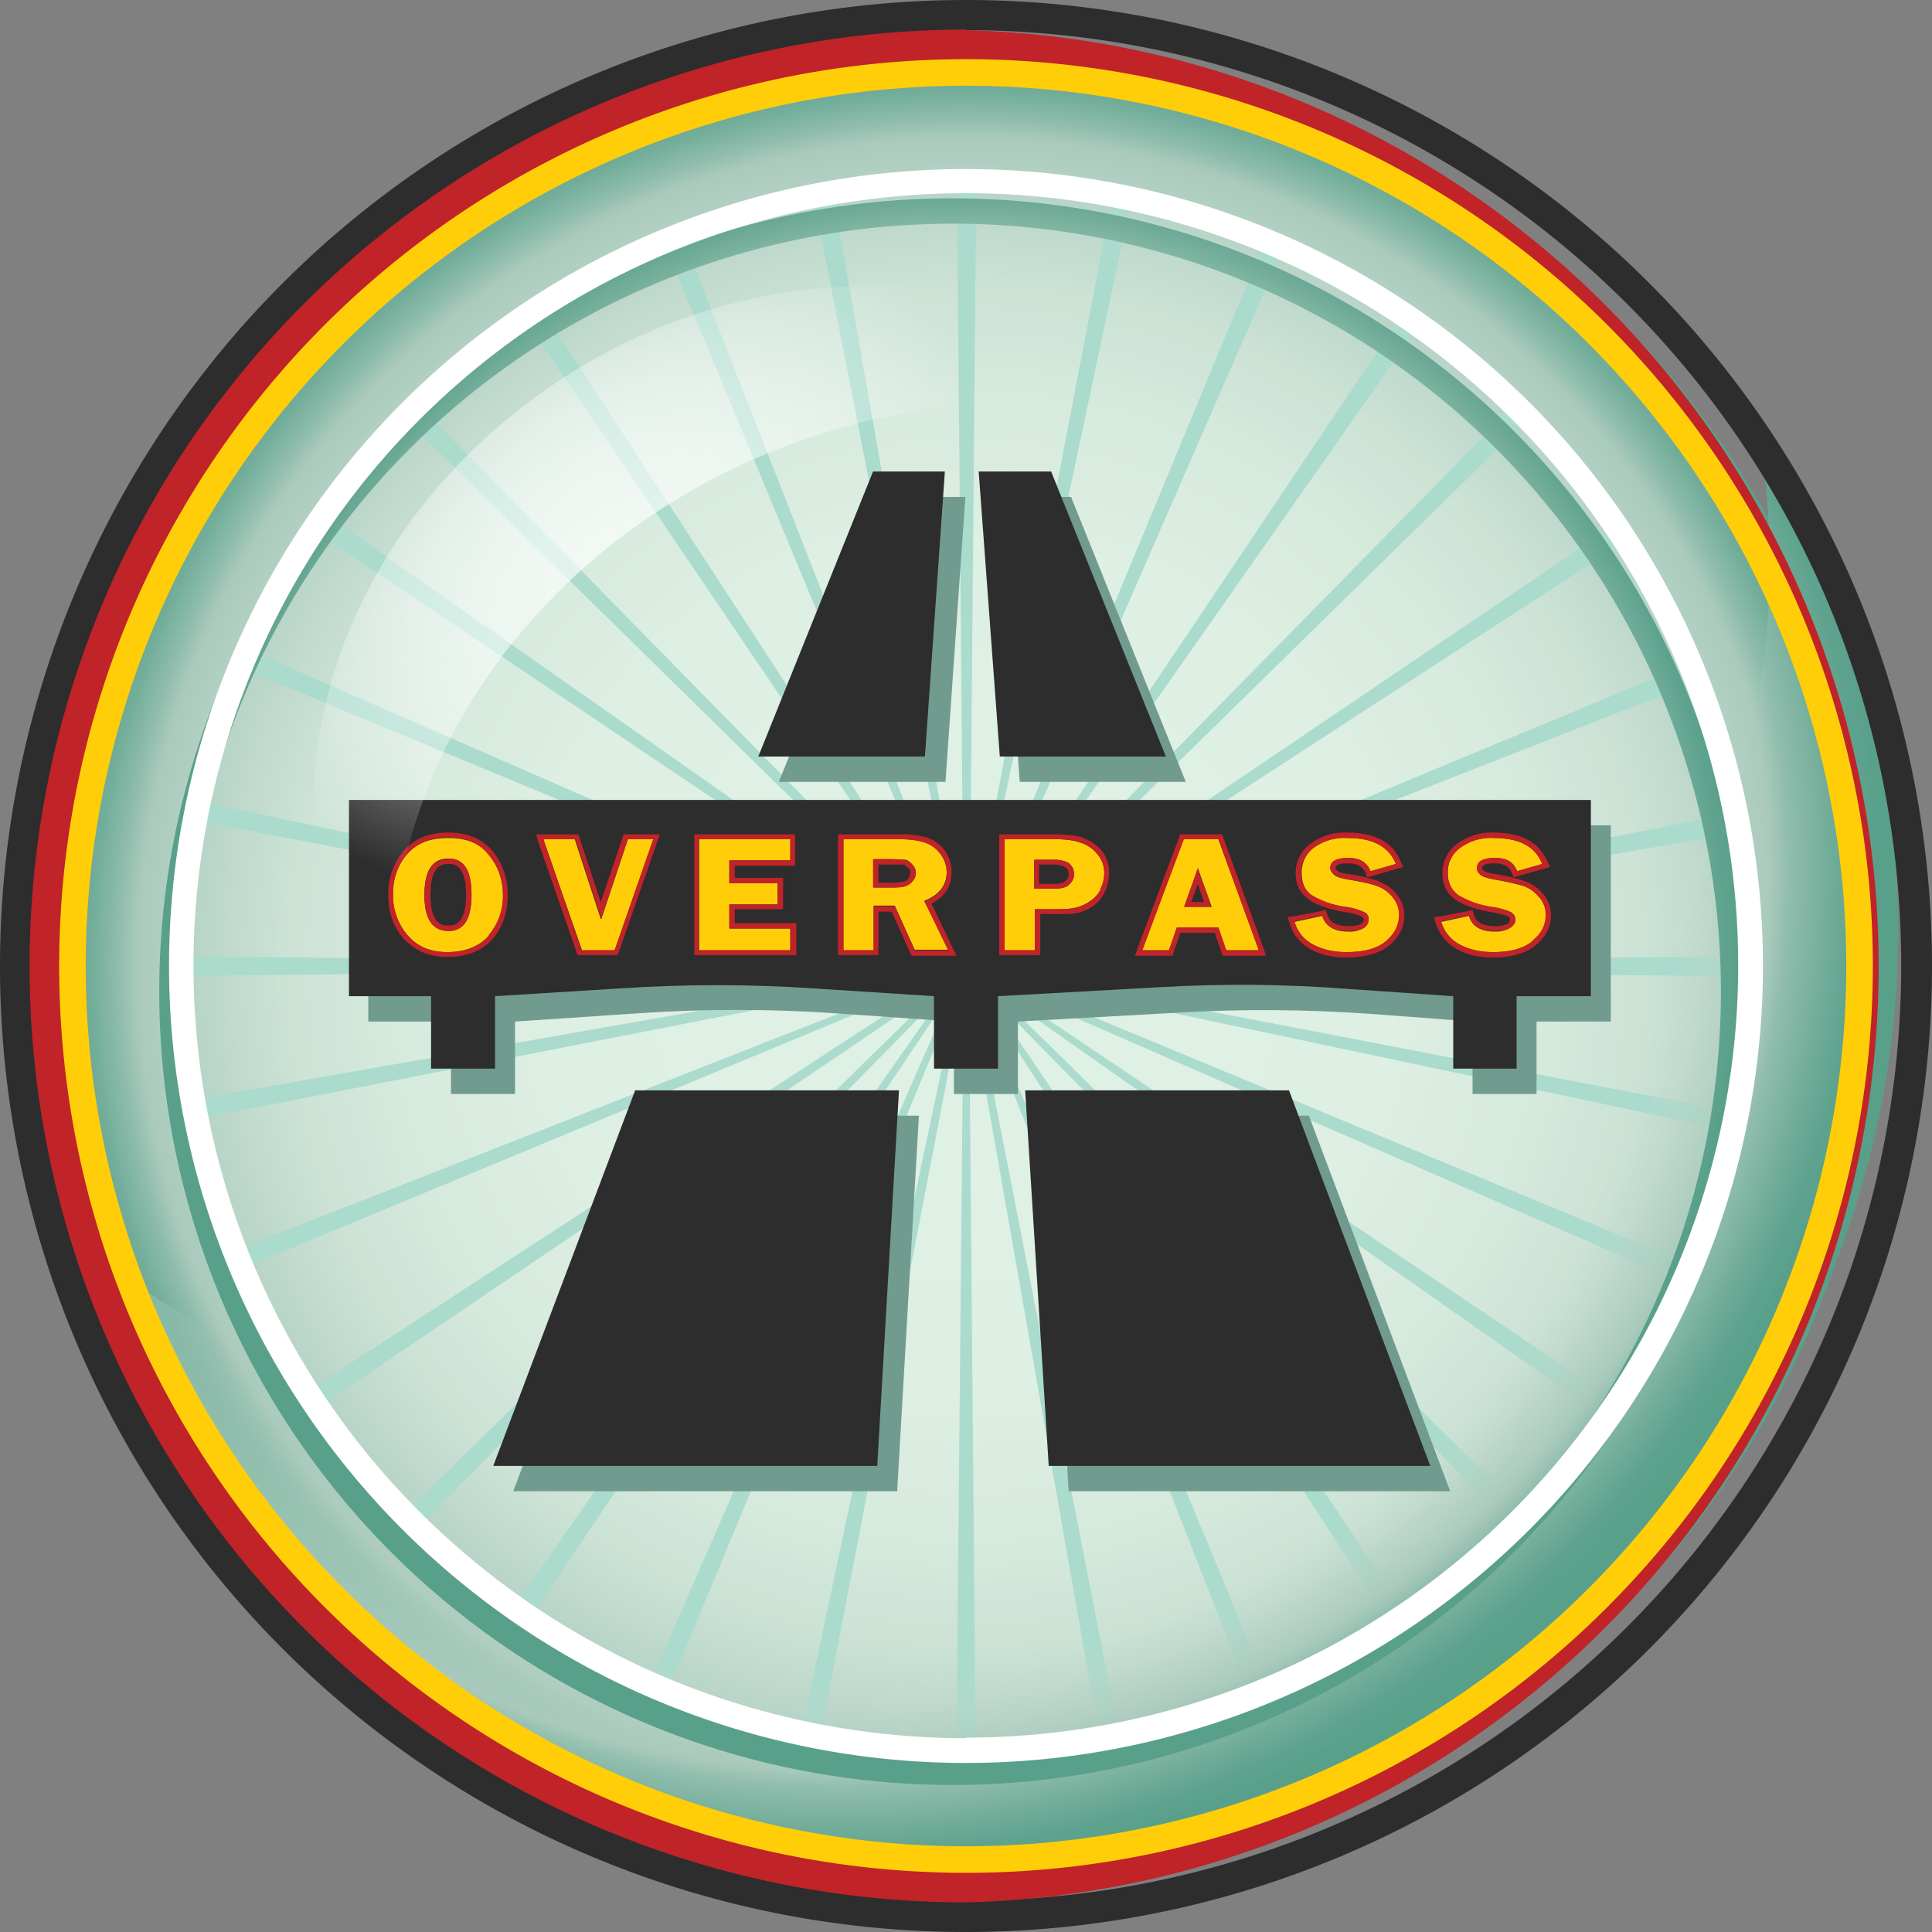 <svg xmlns="http://www.w3.org/2000/svg" fill="none" viewBox="0 0 32 32"><rect x="0" y="0" width="32" height="32" fill="#808080" stroke="none"/><g clip-path="url(#a)"><path fill="url(#b)" d="M16 31.22A15.22 15.22 0 1 0 16 .78a15.22 15.22 0 0 0 0 30.44Z"/><path fill="#AADBCD" d="m29.02 15.84-12.53.11 12.34-2.17-.06-.32-12.34 2.41 11.7-4.59-.12-.3L16.4 15.8l10.54-6.85-.18-.27-10.4 7.04 8.97-8.8-.23-.23-8.78 8.94 7.2-10.26-.28-.18-7.01 10.43 5.03-11.52-.3-.13-4.82 11.62 2.6-12.3-.31-.07-2.37 12.34.11-12.57h-.32l.11 12.53-2.17-12.34-.32.06 2.41 12.34-4.59-11.7-.3.12L15.8 15.6 8.94 5.07l-.27.18 7.04 10.4-8.8-8.97-.23.23 8.94 8.78-10.26-7.2-.18.28 10.43 7.01-11.52-5.03-.13.3 11.62 4.82-12.3-2.6-.07.31 12.34 2.38-12.57-.12v.32l12.53-.11-12.34 2.17.06.32 12.34-2.41-11.7 4.59.12.3L15.6 16.2 5.07 23.06l.18.27 10.4-7.04-8.97 8.8.23.23 8.78-8.94-7.2 10.26.28.18 7.01-10.42-5.03 11.51.3.13 4.82-11.62-2.6 12.3.31.07 2.38-12.34-.12 12.57h.32l-.11-12.53 2.17 12.34.32-.06-2.41-12.34 4.59 11.7.3-.12L16.2 16.4l6.85 10.54.27-.18-7.04-10.4 8.8 8.97.23-.23-8.94-8.78 10.26 7.2.18-.28-10.43-7.01 11.52 5.03.13-.3-11.62-4.82 12.3 2.6.07-.31-12.34-2.37 12.57.11v-.32Z"/><path fill="url(#c)" fill-rule="evenodd" d="M29.17 7.4c.09.63.14 1.27.14 1.92 0 8.3-7.54 15.04-16.83 15.04-3.9 0-7.47-1.18-10.33-3.16A15.22 15.22 0 1 0 29.17 7.4Z" clip-rule="evenodd"/><path fill="#729B8F" d="M15.98 8.23H14.8l-1.9 4.72h2.76l.33-4.72ZM8.5 24.7h6.36l.36-6.22h-4.37L8.5 24.7ZM19.64 12.95l-1.9-4.72h-1.19l.34 4.72h2.75ZM17.31 18.48l.39 6.22h6.32l-2.34-6.22h-4.37ZM6.1 13.67v3.25h1.37v1.2h1.06v-1.2l2.09-.14c1.05-.07 2.12-.07 3.17 0l2.01.14v1.2h1.06v-1.2l2.7-.15c1.03-.06 2.07-.05 3.1.02l1.73.13v1.2h1.06v-1.2h1.23v-3.25H6.1Z"/><path fill="#2D2D2D" fill-rule="evenodd" d="m16.98 18.06.39 6.22h6.32l-2.34-6.22h-4.37Zm-8.8 6.22h6.35l.36-6.22h-4.37l-2.35 6.22Zm-2.4-11.03v3.25h1.36v1.2H8.2v-1.2l2.09-.13c1.05-.07 2.12-.07 3.17 0l2.01.13v1.2h1.06v-1.2l2.7-.15c1.03-.06 2.07-.05 3.1.03l1.74.12v1.2h1.05v-1.2h1.23v-3.25H5.77Zm13.53-.72-1.9-4.72h-1.2l.35 4.72h2.75Zm-3.66-4.72h-1.19l-1.9 4.72h2.76l.33-4.72Z" clip-rule="evenodd"/><path fill="#2D2D2D" fill-rule="evenodd" d="M16 0a16 16 0 1 0 0 32 16 16 0 0 0 0-32Zm0 31.5A15.49 15.49 0 1 1 16 .5a15.49 15.49 0 0 1 0 30.98Z" clip-rule="evenodd"/><path fill="url(#d)" fill-rule="evenodd" d="M16.14 3.29a13.14 13.14 0 1 0 0 26.27 13.14 13.14 0 0 0 0-26.27Zm0 25.85a12.72 12.72 0 1 1 0-25.43 12.72 12.72 0 0 1 0 25.43Z" clip-rule="evenodd"/><path fill="#fff" fill-rule="evenodd" d="M16 2.8a13.2 13.2 0 1 0 0 26.4 13.2 13.2 0 0 0 0-26.4Zm0 25.99A12.79 12.79 0 1 1 16 3.2a12.79 12.79 0 0 1 0 25.58Z" clip-rule="evenodd"/><path fill="#FFCE09" fill-rule="evenodd" d="M16 .94a15.06 15.06 0 1 0 0 30.12A15.06 15.06 0 0 0 16 .94Zm0 29.64a14.58 14.58 0 1 1 0-29.16 14.58 14.58 0 0 1 0 29.16Z" clip-rule="evenodd"/><path fill="#C02328" fill-rule="evenodd" d="M16 .49a15.51 15.51 0 1 0 0 31.02A15.51 15.51 0 0 0 16 .5Zm0 30.53A15.02 15.02 0 1 1 16 .98a15.02 15.02 0 0 1 0 30.04Z" clip-rule="evenodd"/><path fill="#FFCE09" d="M7.43 13.88c-.3 0-.52.08-.68.26a.98.98 0 0 0-.24.68 1 1 0 0 0 .24.67c.16.19.38.28.66.28.3 0 .53-.1.69-.27a1 1 0 0 0 .23-.68c0-.25-.08-.47-.23-.66-.15-.19-.37-.28-.67-.28Zm0 1.54c-.27 0-.4-.2-.4-.6 0-.4.13-.6.4-.6.26 0 .38.2.38.6 0 .4-.13.6-.38.6ZM9.95 15.22l-.43-1.32H9l.64 1.84h.54l.64-1.84h-.42l-.44 1.32ZM11.58 15.74h1.51v-.36h-1.01v-.4h.8v-.35h-.8v-.38h1.01v-.35h-1.51v1.84ZM15.68 14.45a.5.5 0 0 0-.1-.3.53.53 0 0 0-.26-.2c-.1-.03-.25-.05-.42-.05h-.93v1.84h.5V15h.35l.33.73h.55l-.39-.81c.25-.1.37-.26.37-.48Zm-.57.15a.24.24 0 0 1-.12.08.93.93 0 0 1-.22.02h-.3v-.47h.3l.23.01c.04.01.08.04.11.08a.2.2 0 0 1 .06.14c0 .05-.02.1-.06.14ZM17.9 13.96c-.1-.04-.24-.06-.42-.06h-.84v1.84h.5v-.68h.35c.16 0 .27-.01.34-.03a.68.68 0 0 0 .22-.1.5.5 0 0 0 .18-.2.6.6 0 0 0 .06-.26.48.48 0 0 0-.12-.33.62.62 0 0 0-.26-.18Zm-.19.69c-.05.05-.13.07-.26.07h-.32v-.48h.32c.11 0 .2.02.26.06.05.05.08.1.08.18 0 .07-.03.12-.08.17ZM19.6 13.9l-.68 1.84h.44l.14-.38h.68l.13.38h.54l-.67-1.84h-.57Zm.02 1.12.22-.64.23.64h-.45ZM22.82 14.68c-.1-.04-.26-.07-.47-.11-.14-.02-.22-.05-.25-.08a.14.14 0 0 1-.06-.11c0-.11.1-.17.3-.17.18 0 .3.07.36.22l.42-.12c-.12-.3-.38-.43-.8-.43a.86.86 0 0 0-.56.16.51.51 0 0 0-.2.42c0 .16.05.28.16.37.12.08.31.15.58.2a1 1 0 0 1 .3.08c.05.03.07.07.07.12 0 .06-.03.1-.08.14a.46.46 0 0 1-.26.06c-.23 0-.38-.09-.43-.26l-.46.1c.05.16.15.29.3.37.16.09.34.13.56.13.3 0 .51-.06.66-.18a.54.54 0 0 0 .22-.43c0-.1-.04-.2-.1-.29a.59.59 0 0 0-.26-.19ZM25.5 14.87a.58.58 0 0 0-.25-.19c-.1-.03-.26-.07-.48-.11-.13-.02-.21-.05-.25-.08a.14.14 0 0 1-.05-.11c0-.11.1-.17.3-.17.19 0 .3.07.36.22l.42-.12c-.12-.29-.39-.43-.8-.43a.86.86 0 0 0-.57.16.51.51 0 0 0-.2.42c0 .16.06.28.17.37.12.08.3.15.58.2.15.02.24.05.3.08.04.03.07.07.07.12 0 .06-.03.1-.09.14a.46.46 0 0 1-.25.06c-.24 0-.38-.09-.43-.26l-.46.1c.05.16.15.29.3.37.15.09.34.13.56.13.29 0 .5-.06.65-.18a.54.54 0 0 0 .23-.43c0-.1-.04-.2-.1-.29Z"/><path fill="#C02328" d="M7.43 14.23c-.27 0-.4.2-.4.6 0 .39.13.59.4.59.26 0 .38-.2.38-.6 0-.4-.13-.6-.38-.6Zm0 1.1c-.09 0-.3 0-.3-.51s.21-.51.3-.51c.08 0 .29 0 .29.51s-.21.51-.3.51Z"/><path fill="#C02328" d="M7.43 13.79c-.32 0-.57.1-.74.3-.17.2-.26.44-.26.72 0 .3.08.53.25.73.18.2.42.31.73.31s.58-.1.75-.3c.17-.2.25-.44.25-.73 0-.27-.08-.5-.24-.71-.17-.21-.42-.32-.74-.32Zm.67 1.7c-.16.19-.39.28-.69.28-.3 0-.5-.1-.66-.28a1.02 1.02 0 0 1-.24-.68c0-.26.08-.49.24-.67.16-.18.39-.27.68-.27.3 0 .52.1.67.3.15.18.23.4.23.65a1 1 0 0 1-.24.67ZM10.4 13.82h-.07l-.02.06-.36 1.06-.35-1.06-.02-.06h-.7l.03.11.64 1.84.02.05h.66l.02-.05.64-1.84.04-.11h-.54Zm-.23 1.92h-.54L9 13.9h.53l.43 1.32.44-1.32h.42l-.64 1.84ZM12.17 15.3v-.24h.8v-.52h-.8v-.2h1v-.52H11.5v2h1.69v-.53h-1.01Zm.92.44h-1.52V13.9h1.52v.35h-1.01v.38h.8v.35h-.8v.4h1.01v.36ZM15 14.25a1.24 1.24 0 0 0-.24-.02h-.3v.47h.31c.1 0 .18 0 .22-.02a.23.23 0 0 0 .12-.08.21.21 0 0 0 .06-.14.2.2 0 0 0-.06-.14.22.22 0 0 0-.11-.07Zm.05.3a.16.16 0 0 1-.08.05.78.78 0 0 1-.2.02h-.22v-.3h.43l.07.06c.02.02.03.05.03.08l-.03.09Z"/><path fill="#C02328" d="M15.42 14.97c.28-.14.34-.35.34-.52a.6.6 0 0 0-.11-.36.6.6 0 0 0-.3-.22 1.47 1.47 0 0 0-.45-.05h-1.02v2h.67v-.72h.22l.3.67.03.06h.74l-.06-.13-.35-.73Zm-.27.77-.33-.73h-.35v.73h-.5V13.9h.93c.17 0 .31.02.42.06.1.03.19.1.26.19s.1.2.1.3c0 .22-.12.38-.37.48l.4.81h-.56ZM17.93 13.87c-.1-.03-.26-.05-.45-.05h-.93v2h.68v-.68h.27c.15 0 .27 0 .35-.02a.76.76 0 0 0 .25-.11.59.59 0 0 0 .2-.24.7.7 0 0 0 .07-.3.57.57 0 0 0-.13-.39.73.73 0 0 0-.3-.2Zm.3.86a.49.49 0 0 1-.18.2.64.64 0 0 1-.22.1c-.07.02-.18.03-.34.03h-.35v.68h-.5V13.9h.84c.19 0 .33.02.43.06.1.03.18.09.26.18.08.09.12.2.12.33a.6.6 0 0 1-.07.26Z"/><path fill="#C02328" d="M17.45 14.24h-.32v.48h.32c.13 0 .21-.02.26-.07.05-.05.08-.1.08-.17a.22.22 0 0 0-.09-.18.4.4 0 0 0-.25-.06Zm.2.35c-.02.02-.07.05-.2.05h-.24v-.32h.24c.1 0 .16.02.2.05.04.03.05.06.05.11 0 .04-.01.08-.05.11ZM20.26 13.87l-.02-.05h-.7l-.01.05-.69 1.84-.04.12h.62l.02-.06.11-.32h.57l.11.32.02.06h.72l-.04-.12-.67-1.84Zm.05 1.87-.13-.38h-.69l-.13.38h-.44l.69-1.84h.57l.67 1.84h-.54Z"/><path fill="#C02328" d="M19.61 15.02h.45l-.22-.64-.23.64Zm.12-.08.11-.3.1.3h-.2ZM22.85 14.6a2.8 2.8 0 0 0-.5-.12c-.16-.02-.2-.05-.2-.06l-.03-.04c0-.06.07-.08.21-.08.2 0 .26.1.29.16l.02.07.08-.02.42-.12.1-.03-.04-.09c-.13-.32-.43-.48-.88-.48a.94.94 0 0 0-.62.19.6.6 0 0 0-.24.48c0 .19.07.33.21.43.13.1.33.17.62.22a.9.9 0 0 1 .26.07c.03.02.04.03.04.05 0 .01 0 .04-.05.07-.03.02-.09.04-.2.04-.27 0-.33-.11-.36-.2l-.02-.07-.08.02-.46.09-.09.01.03.1c.05.18.17.33.34.43.16.09.37.14.6.14.3 0 .55-.07.71-.2.17-.14.25-.31.25-.5a.53.53 0 0 0-.12-.34.68.68 0 0 0-.3-.22Zm.1.99c-.14.12-.36.18-.65.18-.22 0-.4-.05-.56-.13a.62.62 0 0 1-.3-.38l.46-.1c.05.18.2.26.43.26.12 0 .2-.02.26-.05.05-.04.08-.09.08-.14 0-.05-.02-.1-.07-.12a1 1 0 0 0-.3-.09 1.45 1.45 0 0 1-.58-.2.43.43 0 0 1-.17-.37c0-.16.07-.3.2-.4a.86.86 0 0 1 .57-.17c.41 0 .68.14.8.43l-.42.12c-.06-.15-.18-.22-.37-.22-.2 0-.3.05-.3.17 0 .04.03.08.07.1a.6.6 0 0 0 .24.09c.22.03.38.07.48.11.1.04.18.1.25.19.07.08.1.18.1.28 0 .17-.07.31-.21.43ZM25.57 14.82a.68.68 0 0 0-.3-.22c-.1-.04-.26-.08-.48-.12-.17-.02-.2-.05-.21-.06-.03-.02-.03-.03-.03-.04 0-.06.07-.08.21-.08.2 0 .26.1.28.16l.03.07.08-.02.42-.12.1-.03-.04-.09c-.14-.32-.43-.48-.89-.48a.95.95 0 0 0-.61.19.6.6 0 0 0-.24.48c0 .19.07.33.2.43.14.1.34.17.62.22.18.03.25.06.27.07.03.02.03.03.03.05 0 .01 0 .04-.04.07-.03.02-.1.04-.21.04-.26 0-.33-.11-.35-.2l-.02-.07-.08.02-.46.09-.1.01.03.1c.06.18.17.33.35.43.16.09.36.14.6.14.3 0 .54-.07.7-.2.17-.14.26-.31.26-.5a.53.53 0 0 0-.12-.34Zm-.19.77c-.14.12-.36.18-.65.18-.22 0-.4-.05-.56-.13a.62.62 0 0 1-.3-.38l.46-.1c.05.18.2.26.43.26.11 0 .2-.02.25-.05.06-.04.09-.09.09-.14 0-.05-.03-.1-.08-.12a.99.99 0 0 0-.3-.09 1.45 1.45 0 0 1-.57-.2.43.43 0 0 1-.17-.37c0-.16.07-.3.2-.4a.87.87 0 0 1 .56-.17c.42 0 .69.14.8.43l-.42.12c-.05-.15-.17-.22-.36-.22-.2 0-.3.05-.3.17 0 .04.02.08.06.1a.6.6 0 0 0 .25.09c.22.03.38.07.48.11.1.04.18.1.25.19.07.08.1.18.1.28 0 .17-.07.31-.22.43Z"/><path fill="url(#e)" d="M6.46 16.33c0-5.35 4.78-9.69 10.68-9.69.86 0 1.69.1 2.49.27-2.4-2.57-6.75-2.93-10.27-.67-3.9 2.5-5.32 7.25-3.16 10.62l.31.45a8.96 8.96 0 0 1-.05-.98Z" opacity=".67"/></g><defs><radialGradient id="b" cx="0" cy="0" r="1" gradientTransform="translate(16 16) scale(15.219)" gradientUnits="userSpaceOnUse"><stop stop-color="#E0F1E5"/><stop offset=".46" stop-color="#DEEFE3"/><stop offset=".62" stop-color="#D7EADE"/><stop offset=".74" stop-color="#CBE2D5"/><stop offset=".83" stop-color="#BAD6C9"/><stop offset=".9" stop-color="#A9CABC"/><stop offset=".92" stop-color="#90BDAD"/><stop offset=".95" stop-color="#72AD9A"/><stop offset=".98" stop-color="#5FA38F"/><stop offset="1" stop-color="#59A08B"/></radialGradient><radialGradient id="c" cx="0" cy="0" r="1" gradientTransform="rotate(-24.83 42.11 -25.85) scale(16.647 15.481)" gradientUnits="userSpaceOnUse"><stop stop-color="#E0F1E5" stop-opacity="0"/><stop offset=".67" stop-color="#D1E6D9" stop-opacity="0"/><stop offset=".79" stop-color="#C2DACD" stop-opacity="0"/><stop offset=".8" stop-color="#C1D9CC" stop-opacity=".04"/><stop offset=".81" stop-color="#BED7CA" stop-opacity=".15"/><stop offset=".83" stop-color="#BAD4C7" stop-opacity=".32"/><stop offset=".85" stop-color="#B3D1C3" stop-opacity=".56"/><stop offset=".88" stop-color="#ACCCBE" stop-opacity=".87"/><stop offset=".89" stop-color="#A9CABC"/><stop offset=".91" stop-color="#90BDAD"/><stop offset=".95" stop-color="#72AD9A"/><stop offset=".98" stop-color="#5FA38F"/><stop offset="1" stop-color="#59A08B"/></radialGradient><radialGradient id="d" cx="0" cy="0" r="1" gradientTransform="translate(15.9 15.7) scale(12.808)" gradientUnits="userSpaceOnUse"><stop stop-color="#E0F1E5" stop-opacity="0"/><stop offset=".67" stop-color="#D1E6D9" stop-opacity="0"/><stop offset=".79" stop-color="#C2DACD" stop-opacity="0"/><stop offset=".8" stop-color="#C1D9CC" stop-opacity=".04"/><stop offset=".81" stop-color="#BED7CA" stop-opacity=".15"/><stop offset=".83" stop-color="#BAD4C7" stop-opacity=".32"/><stop offset=".85" stop-color="#B3D1C3" stop-opacity=".56"/><stop offset=".88" stop-color="#ACCCBE" stop-opacity=".87"/><stop offset=".89" stop-color="#A9CABC"/><stop offset=".91" stop-color="#90BDAD"/><stop offset=".95" stop-color="#72AD9A"/><stop offset=".98" stop-color="#5FA38F"/><stop offset="1" stop-color="#59A08B"/></radialGradient><radialGradient id="e" cx="0" cy="0" r="1" gradientTransform="matrix(5.378 -4.106 2.792 3.657 9.92 9.1)" gradientUnits="userSpaceOnUse"><stop stop-color="#fff"/><stop offset=".1" stop-color="#fff" stop-opacity=".98"/><stop offset=".22" stop-color="#fff" stop-opacity=".92"/><stop offset=".36" stop-color="#fff" stop-opacity=".82"/><stop offset=".5" stop-color="#fff" stop-opacity=".69"/><stop offset=".65" stop-color="#fff" stop-opacity=".51"/><stop offset=".81" stop-color="#fff" stop-opacity=".3"/><stop offset=".97" stop-color="#fff" stop-opacity=".05"/><stop offset="1" stop-color="#fff" stop-opacity="0"/></radialGradient><clipPath id="a"><path fill="#fff" d="M0 0h32v32H0z"/></clipPath></defs></svg>